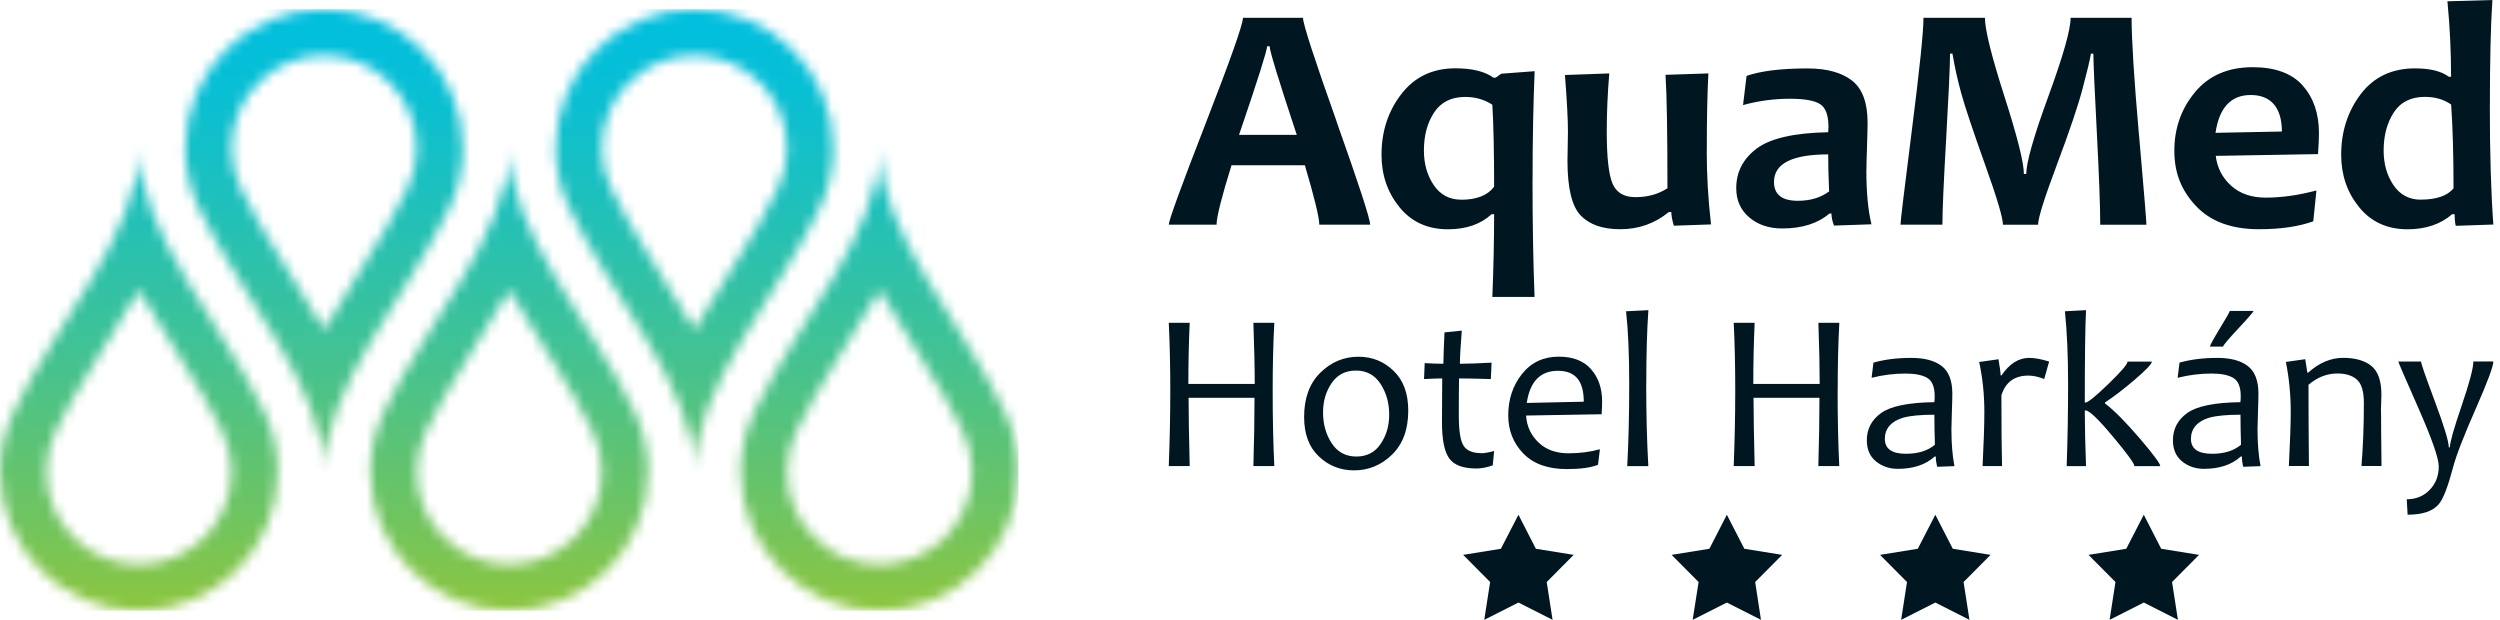 <svg width="242" height="60" viewBox="0 0 242 60" fill="none" xmlns="http://www.w3.org/2000/svg">
<mask id="mask0_2356_3080" style="mask-type:luminance" maskUnits="userSpaceOnUse" x="0" y="0" width="99" height="60">
<path d="M4.479 45.678C4.479 44.315 4.791 42.987 5.376 41.761C7.493 37.333 10.762 32.792 13.442 28.086C16.121 32.792 19.402 37.333 21.508 41.761C22.093 42.987 22.405 44.315 22.405 45.678C22.405 50.622 18.397 54.641 13.442 54.641C8.486 54.641 4.479 50.627 4.479 45.678ZM1.334 39.842C0.471 41.608 0 43.577 0 45.678C0 53.097 6.023 59.119 13.442 59.119C20.861 59.119 26.884 53.097 26.884 45.678C26.884 43.583 26.407 41.608 25.555 39.842C21.514 31.339 13.442 22.529 13.442 14.327C13.442 22.529 5.37 31.333 1.334 39.842ZM40.331 45.678C40.331 44.315 40.643 42.987 41.228 41.761C43.345 37.333 46.615 32.792 49.294 28.086C51.974 32.792 55.255 37.333 57.36 41.761C57.945 42.987 58.257 44.315 58.257 45.678C58.257 50.622 54.25 54.641 49.294 54.641C44.339 54.641 40.331 50.627 40.331 45.678ZM37.181 39.831C36.318 41.596 35.847 43.577 35.847 45.672C35.847 53.091 41.869 59.114 49.288 59.114C56.708 59.114 62.73 53.091 62.73 45.672C62.73 43.577 62.254 41.596 61.402 39.831C57.36 31.333 49.283 22.523 49.283 14.327C49.283 22.529 41.205 31.333 37.175 39.831M76.178 45.678C76.178 44.315 76.49 42.987 77.075 41.761C79.192 37.333 82.462 32.792 85.141 28.086C87.82 32.792 91.101 37.333 93.207 41.761C93.792 42.987 94.104 44.315 94.104 45.678C94.104 50.622 90.097 54.641 85.141 54.641C80.185 54.641 76.178 50.627 76.178 45.678ZM73.033 39.831C72.17 41.596 71.699 43.577 71.699 45.672C71.699 53.091 77.722 59.114 85.141 59.114C92.56 59.114 98.583 53.091 98.583 45.672C98.583 43.577 98.106 41.596 97.254 39.831C93.213 31.333 85.135 22.523 85.135 14.327C85.135 22.529 77.063 31.333 73.027 39.831M23.302 18.243C22.717 17.017 22.405 15.689 22.405 14.327C22.405 9.377 26.418 5.363 31.368 5.363C36.318 5.363 40.331 9.377 40.331 14.327C40.331 15.689 40.019 17.017 39.434 18.243C37.328 22.671 34.047 27.212 31.368 31.918C28.689 27.212 25.419 22.671 23.302 18.243ZM17.921 14.327C17.921 16.421 18.397 18.402 19.255 20.162C23.285 28.665 31.362 37.475 31.362 45.678C31.362 37.475 39.44 28.665 43.481 20.173C44.333 18.408 44.81 16.427 44.81 14.332C44.81 6.913 38.798 0.89 31.368 0.89C23.938 0.89 17.926 6.913 17.926 14.332M59.148 18.243C58.564 17.017 58.252 15.689 58.252 14.327C58.252 9.377 62.265 5.363 67.215 5.363C72.165 5.363 76.178 9.377 76.178 14.327C76.178 15.689 75.866 17.017 75.281 18.243C73.175 22.671 69.894 27.212 67.215 31.918C64.535 27.212 61.266 22.671 59.148 18.243ZM53.773 14.327C53.773 16.421 54.25 18.397 55.107 20.162C59.137 28.665 67.215 37.475 67.215 45.678C67.215 37.475 75.287 28.665 79.334 20.162C80.185 18.397 80.662 16.427 80.662 14.327C80.662 6.907 74.651 0.885 67.22 0.885C59.79 0.885 53.779 6.907 53.779 14.327" fill="white"/>
</mask>
<g mask="url(#mask0_2356_3080)">
<path d="M98.583 0.885H0V59.119H98.583V0.885Z" fill="url(#paint0_linear_2356_3080)"/>
</g>
<path d="M239.42 34.996C239.42 35.637 239.04 37.062 238.285 39.276C237.53 41.49 237.15 42.83 237.15 43.295H237.042C237.042 42.739 236.594 41.269 235.702 38.873C234.806 36.477 234.357 35.189 234.357 34.996H232.155C232.155 35.058 232.807 36.574 234.113 39.532C235.419 42.495 236.071 44.368 236.071 45.157C236.071 46.065 235.776 46.82 235.186 47.427C234.596 48.029 233.858 48.33 232.972 48.33L233.057 49.823C234.51 49.823 235.526 49.477 236.094 48.778C236.514 48.273 236.968 47.093 237.456 45.242C237.752 44.101 238.518 42.131 239.75 39.339C240.823 36.898 241.356 35.444 241.356 34.99H239.415L239.42 34.996ZM230.474 39.81C230.474 39.673 230.48 39.407 230.497 39.009C230.508 38.612 230.52 38.345 230.52 38.209C230.52 36.875 230.196 35.944 229.549 35.422C228.902 34.9 227.988 34.638 226.813 34.638C225.638 34.638 224.486 35.115 223.436 36.069H223.35L223.146 34.769L221.273 35.036C221.585 36.597 221.744 38.209 221.744 39.872C221.744 40.951 221.682 42.699 221.562 45.111H223.504C223.475 42.29 223.464 39.673 223.464 37.249C224.315 36.517 225.246 36.154 226.257 36.154C227.08 36.154 227.716 36.353 228.158 36.756C228.601 37.159 228.823 37.902 228.823 38.998C228.823 41.206 228.743 43.244 228.59 45.111H230.531C230.503 42.761 230.486 40.99 230.486 39.804M215.841 30.097C215.841 30.177 215.523 30.744 214.881 31.794C214.24 32.85 213.922 33.435 213.922 33.548H215.199C215.199 33.435 215.687 32.85 216.669 31.8C217.651 30.75 218.14 30.182 218.14 30.097H215.841ZM214.126 43.925C212.764 43.925 212.083 43.443 212.083 42.477C212.083 41.513 212.667 40.797 213.831 40.44C214.529 40.241 215.54 40.145 216.879 40.145C216.879 41.002 216.896 41.972 216.93 43.051C216.232 43.636 215.301 43.925 214.126 43.925ZM218.526 41.666C218.526 41.376 218.543 40.792 218.571 39.912C218.605 39.038 218.616 38.43 218.616 38.095C218.616 36.841 218.27 35.95 217.583 35.427C216.896 34.905 215.92 34.644 214.654 34.644C213.269 34.644 212.043 34.797 210.976 35.104L210.794 36.574C211.873 36.296 212.968 36.16 214.087 36.16C215.029 36.16 215.738 36.307 216.204 36.597C216.669 36.886 216.902 37.471 216.902 38.345C216.902 38.566 216.891 38.76 216.868 38.93C214.359 38.964 212.645 39.316 211.725 39.98C210.8 40.644 210.34 41.524 210.34 42.614C210.34 43.499 210.635 44.186 211.226 44.663C211.816 45.14 212.52 45.384 213.337 45.384C214.841 45.384 216.034 44.986 216.908 44.192H217.016C217.016 44.504 217.055 44.833 217.146 45.185L218.821 45.123C218.628 44.112 218.531 42.966 218.531 41.672M207.161 42.477C205.776 40.86 204.641 39.713 203.761 39.049V38.964C204.63 38.391 205.583 37.658 206.628 36.767C207.74 35.813 208.302 35.223 208.302 35.002H205.947C205.947 35.251 205.328 35.972 204.09 37.17C202.853 38.368 202.115 38.964 201.882 38.964H201.808C201.808 34.542 201.848 31.562 201.928 30.023L199.884 30.131C200.088 32.078 200.191 34.423 200.191 37.176C200.191 39.929 200.145 42.523 200.054 45.123H201.928C201.848 43.051 201.808 41.251 201.808 39.73H201.882C202.245 39.73 203.131 40.582 204.544 42.279C205.924 43.925 206.611 44.873 206.611 45.123H209.114C209.114 44.89 208.467 44.01 207.167 42.483M196.427 34.644C195.405 34.644 194.508 35.212 193.742 36.341H193.657C193.657 36.08 193.589 35.558 193.453 34.775L191.585 35.041C191.92 36.585 192.085 38.192 192.085 39.878C192.085 41.121 192.028 42.869 191.914 45.117H193.799C193.759 43.817 193.736 41.535 193.736 38.266C194.134 36.994 195.002 36.358 196.336 36.358C196.813 36.358 197.324 36.466 197.88 36.688L198.357 34.996C197.602 34.763 196.961 34.644 196.416 34.644M184.495 43.925C183.133 43.925 182.452 43.443 182.452 42.477C182.452 41.513 183.031 40.797 184.2 40.44C184.898 40.241 185.909 40.145 187.248 40.145C187.248 41.002 187.265 41.972 187.299 43.051C186.601 43.636 185.67 43.925 184.495 43.925ZM188.894 41.666C188.894 41.376 188.912 40.792 188.94 39.912C188.974 39.038 188.985 38.43 188.985 38.095C188.985 36.841 188.639 35.95 187.952 35.427C187.265 34.905 186.289 34.644 185.023 34.644C183.638 34.644 182.412 34.797 181.35 35.104L181.169 36.574C182.247 36.296 183.343 36.16 184.461 36.16C185.403 36.16 186.113 36.307 186.579 36.597C187.044 36.886 187.277 37.471 187.277 38.345C187.277 38.566 187.265 38.76 187.243 38.93C184.734 38.964 183.019 39.316 182.094 39.98C181.169 40.644 180.709 41.524 180.709 42.614C180.709 43.499 181.004 44.186 181.595 44.663C182.185 45.14 182.889 45.384 183.706 45.384C185.21 45.384 186.403 44.986 187.277 44.192H187.385C187.385 44.504 187.43 44.833 187.515 45.185L189.19 45.123C188.997 44.112 188.9 42.966 188.9 41.672M177.888 37.828C177.888 35.416 177.939 33.219 178.047 31.244H176.02C176.105 33.651 176.145 35.626 176.145 37.164H169.719C169.719 35.246 169.759 33.27 169.85 31.244H167.824C167.926 33.259 167.971 35.456 167.971 37.828C167.971 40.201 167.92 42.523 167.824 45.117H169.85C169.782 42.29 169.742 40.088 169.742 38.51H176.122C176.122 40.457 176.088 42.659 176.015 45.117H178.041C177.933 42.909 177.882 40.479 177.882 37.828M159.36 37.17C159.36 34.337 159.428 31.953 159.564 30.023L157.402 30.131C157.606 31.959 157.708 34.303 157.708 37.176C157.708 40.048 157.646 42.778 157.515 45.123H159.559C159.422 42.744 159.354 40.093 159.354 37.176M147.791 39.004C148.098 36.932 149.103 35.893 150.806 35.893C152.509 35.893 153.309 36.892 153.309 38.884L147.791 39.004ZM154.018 35.74C153.303 34.928 152.264 34.525 150.891 34.525C149.398 34.525 148.211 35.087 147.326 36.205C146.44 37.323 145.998 38.657 145.998 40.207C145.998 41.654 146.48 42.886 147.451 43.891C148.421 44.901 149.829 45.407 151.674 45.407C152.985 45.407 153.99 45.27 154.688 44.992L154.87 43.488C153.928 43.749 152.912 43.88 151.833 43.88C150.624 43.88 149.653 43.528 148.927 42.83C148.194 42.131 147.791 41.263 147.723 40.224L155.04 40.099C155.069 39.571 155.086 39.163 155.086 38.862C155.086 37.59 154.728 36.551 154.013 35.74M143.398 43.863C142.558 43.863 141.984 43.624 141.678 43.153C141.371 42.682 141.212 41.711 141.212 40.252C141.212 38.913 141.218 37.704 141.235 36.631C142.007 36.631 143.035 36.654 144.312 36.693L144.386 35.104C143.035 35.178 142.013 35.212 141.32 35.212C141.32 34.565 141.383 33.497 141.502 32.005L139.827 32.175C139.754 33.776 139.719 34.786 139.719 35.212C139.186 35.212 138.584 35.189 137.909 35.149L137.846 36.693C138.618 36.654 139.209 36.631 139.606 36.631C139.589 38.379 139.583 39.793 139.583 40.883C139.583 42.557 139.816 43.721 140.287 44.373C140.753 45.026 141.627 45.35 142.91 45.35C143.409 45.35 143.937 45.248 144.499 45.043L144.63 43.658C144.09 43.8 143.682 43.874 143.404 43.874M133.651 42.96C133.106 43.783 132.317 44.192 131.296 44.192C130.274 44.192 129.462 43.76 128.906 42.903C128.35 42.046 128.071 41.058 128.071 39.94C128.071 38.822 128.344 37.914 128.895 37.096C129.445 36.279 130.234 35.87 131.256 35.87C132.278 35.87 133.078 36.302 133.64 37.164C134.196 38.027 134.474 39.015 134.474 40.122C134.474 41.229 134.202 42.143 133.651 42.96ZM134.9 35.898C133.958 34.985 132.823 34.531 131.5 34.531C130.087 34.531 128.855 35.047 127.81 36.075C126.76 37.108 126.238 38.538 126.238 40.366C126.238 42.006 126.709 43.278 127.663 44.181C128.611 45.083 129.746 45.532 131.069 45.532C132.482 45.532 133.714 45.021 134.753 44.005C135.797 42.988 136.319 41.569 136.319 39.747C136.319 38.09 135.848 36.807 134.9 35.898ZM123.195 37.828C123.195 35.416 123.246 33.219 123.354 31.244H121.328C121.413 33.651 121.458 35.626 121.458 37.164H115.033C115.033 35.246 115.072 33.27 115.163 31.244H113.137C113.233 33.259 113.284 35.456 113.284 37.828C113.284 40.201 113.233 42.523 113.137 45.117H115.163C115.095 42.29 115.055 40.088 115.055 38.51H121.436C121.436 40.457 121.402 42.659 121.328 45.117H123.354C123.246 42.909 123.195 40.479 123.195 37.828Z" fill="#001722"/>
<path d="M234.334 19.328C233.205 19.328 232.325 18.857 231.689 17.921C231.053 16.984 230.736 15.866 230.736 14.577C230.736 13.124 231.065 11.892 231.718 10.887C232.37 9.883 233.381 9.377 234.732 9.377C235.714 9.377 236.56 9.622 237.269 10.115C237.422 12.255 237.502 14.963 237.502 18.233C236.894 18.959 235.839 19.323 234.334 19.323M241.021 10.303C241.021 5.824 241.101 2.39 241.265 0L236.911 0.125C237.15 2.577 237.263 5.007 237.263 7.43H237.048C236.321 6.886 235.226 6.619 233.772 6.619C231.53 6.619 229.776 7.453 228.516 9.116C227.256 10.78 226.626 12.738 226.626 14.98C226.626 16.939 227.205 18.63 228.363 20.055C229.521 21.48 231.087 22.195 233.052 22.195C234.806 22.195 236.242 21.707 237.371 20.736H237.604C237.604 21.128 237.638 21.497 237.712 21.86L241.356 21.735C241.129 18.659 241.016 14.855 241.016 10.314M214.461 12.857C214.819 10.416 215.96 9.196 217.873 9.196C219.786 9.196 220.887 10.377 220.887 12.732L214.461 12.857ZM222.902 8.276C221.846 7.096 220.228 6.505 218.06 6.505C215.682 6.505 213.825 7.306 212.486 8.912C211.146 10.518 210.476 12.409 210.476 14.594C210.476 16.78 211.18 18.477 212.588 19.958C213.996 21.446 216.022 22.189 218.667 22.189C220.756 22.189 222.51 21.934 223.924 21.423L224.23 18.437C222.499 18.897 220.864 19.13 219.326 19.13C217.941 19.13 216.823 18.744 215.977 17.977C215.125 17.211 214.626 16.246 214.484 15.088L224.384 14.918C224.446 14.078 224.474 13.396 224.474 12.874C224.474 10.99 223.947 9.457 222.891 8.276M207.053 13.079C206.577 7.629 206.338 3.843 206.338 1.726H200.435C200.435 2.867 199.719 5.393 198.289 9.304C196.859 13.22 196.143 15.729 196.143 16.836H195.911C195.911 15.741 195.28 13.232 194.026 9.321C192.772 5.404 192.141 2.872 192.141 1.726H186.192C186.192 3.06 185.824 6.653 185.08 12.505C184.336 18.358 183.967 21.44 183.967 21.746H188.026C188.026 20.413 188.145 17.642 188.389 13.431C188.628 9.219 188.758 6.471 188.764 5.188H188.997C189.212 6.471 189.496 7.76 189.859 9.065C190.217 10.365 190.978 12.641 192.141 15.894C193.305 19.141 193.884 21.094 193.884 21.752H197.284C197.284 21.116 197.892 19.181 199.106 15.945C200.321 12.71 201.15 10.263 201.587 8.605C202.03 6.948 202.302 5.807 202.404 5.194H202.637C202.648 6.221 202.762 8.798 202.978 12.937C203.193 17.075 203.301 20.009 203.301 21.752H207.774C207.774 21.423 207.536 18.534 207.059 13.09M174.028 19.436C172.49 19.436 171.723 18.829 171.723 17.608C171.723 15.837 173.472 14.946 176.968 14.946C176.968 15.951 176.997 17.143 177.059 18.528C176.247 19.135 175.237 19.436 174.028 19.436ZM180.669 16.513C180.669 16.132 180.686 15.377 180.726 14.236C180.76 13.101 180.783 12.312 180.783 11.886C180.783 9.939 180.278 8.577 179.267 7.794C178.257 7.016 176.826 6.624 174.97 6.624C172.427 6.624 170.463 6.863 169.067 7.345L168.726 10.172C170.202 9.763 171.712 9.559 173.262 9.559C174.686 9.559 175.663 9.735 176.196 10.087C176.73 10.439 176.997 11.171 176.997 12.278C176.997 12.443 176.985 12.619 176.968 12.8C173.67 12.863 171.36 13.391 170.043 14.384C168.726 15.377 168.068 16.655 168.068 18.21C168.068 19.391 168.488 20.333 169.333 21.048C170.179 21.764 171.241 22.115 172.524 22.115C174.442 22.115 175.964 21.633 177.088 20.668H177.286C177.286 21.014 177.366 21.406 177.53 21.837L181.158 21.712C180.828 20.361 180.664 18.624 180.664 16.501M165.218 14.639C165.218 11.557 165.269 9.043 165.371 7.107L161.222 7.243C161.347 9.167 161.409 12.829 161.409 18.221C160.535 18.795 159.502 19.084 158.304 19.084C157.209 19.084 156.471 18.647 156.096 17.779C155.721 16.91 155.534 15.219 155.534 12.704C155.534 10.938 155.614 9.077 155.778 7.107L151.487 7.26C151.68 9.752 151.776 11.563 151.776 12.704C151.776 13.135 151.771 13.635 151.754 14.208C151.737 14.781 151.731 15.23 151.731 15.548C151.731 18.204 152.157 19.975 153.014 20.861C153.871 21.746 155.142 22.189 156.834 22.189C158.628 22.189 160.194 21.633 161.54 20.526H161.784C161.784 20.855 161.863 21.292 162.028 21.849L165.627 21.724C165.349 19.283 165.212 16.922 165.212 14.634M141.434 19.328C140.304 19.328 139.424 18.857 138.789 17.921C138.153 16.984 137.835 15.866 137.835 14.577C137.835 13.113 138.164 11.881 138.828 10.882C139.487 9.883 140.491 9.383 141.831 9.383C142.813 9.383 143.693 9.633 144.459 10.138C144.573 12.057 144.63 14.702 144.63 18.074C144.005 18.914 142.938 19.334 141.434 19.334M148.353 17.347C148.353 13.595 148.421 10.11 148.552 6.891L145.322 7.135L144.783 7.521H144.567C143.738 6.914 142.507 6.613 140.877 6.613C138.675 6.613 136.932 7.442 135.649 9.105C134.367 10.768 133.731 12.721 133.731 14.98C133.731 16.939 134.31 18.63 135.468 20.055C136.626 21.48 138.187 22.195 140.157 22.195C141.922 22.195 143.33 21.707 144.386 20.736H144.63C144.63 23.268 144.573 25.936 144.459 28.745H148.546C148.416 25.448 148.348 21.65 148.348 17.353M119.937 13.056C121.754 7.737 122.656 4.876 122.656 4.479H122.9C122.9 4.91 123.774 7.771 125.528 13.056H119.931H119.937ZM129.383 11.756C127.214 5.654 126.13 2.31 126.13 1.726H120.317C120.317 2.35 119.12 5.745 116.724 11.903C114.329 18.062 113.137 21.343 113.137 21.746H117.763C117.763 21.02 118.246 19.101 119.21 15.996H126.312C127.243 19.152 127.708 21.071 127.708 21.746H132.63C132.63 21.19 131.545 17.864 129.377 11.762" fill="#001722"/>
<path d="M146.986 49.828L148.672 53.12L152.333 53.711L149.722 56.339L150.289 60L146.986 58.326L143.676 60L144.244 56.339L141.633 53.711L145.288 53.12L146.986 49.828Z" fill="#001722"/>
<path d="M167.16 49.828L168.851 53.12L172.513 53.711L169.901 56.339L170.463 60L167.16 58.326L163.85 60L164.424 56.339L161.812 53.711L165.468 53.12L167.16 49.828Z" fill="#001722"/>
<path d="M187.339 49.828L189.031 53.12L192.686 53.711L190.075 56.339L190.643 60L187.339 58.326L184.03 60L184.597 56.339L181.986 53.711L185.642 53.12L187.339 49.828Z" fill="#001722"/>
<path d="M207.519 49.828L209.205 53.12L212.866 53.711L210.255 56.339L210.823 60L207.519 58.326L204.21 60L204.777 56.339L202.166 53.711L205.822 53.12L207.519 49.828Z" fill="#001722"/>
<defs>
<linearGradient id="paint0_linear_2356_3080" x1="49.514" y1="59.119" x2="49.514" y2="0.885" gradientUnits="userSpaceOnUse">
<stop stop-color="#8DC63F"/>
<stop offset="0.15" stop-color="#70C45F"/>
<stop offset="0.44" stop-color="#40C295"/>
<stop offset="0.69" stop-color="#1DC0BD"/>
<stop offset="0.88" stop-color="#07BFD6"/>
<stop offset="1" stop-color="#00BFDF"/>
</linearGradient>
</defs>
</svg>
